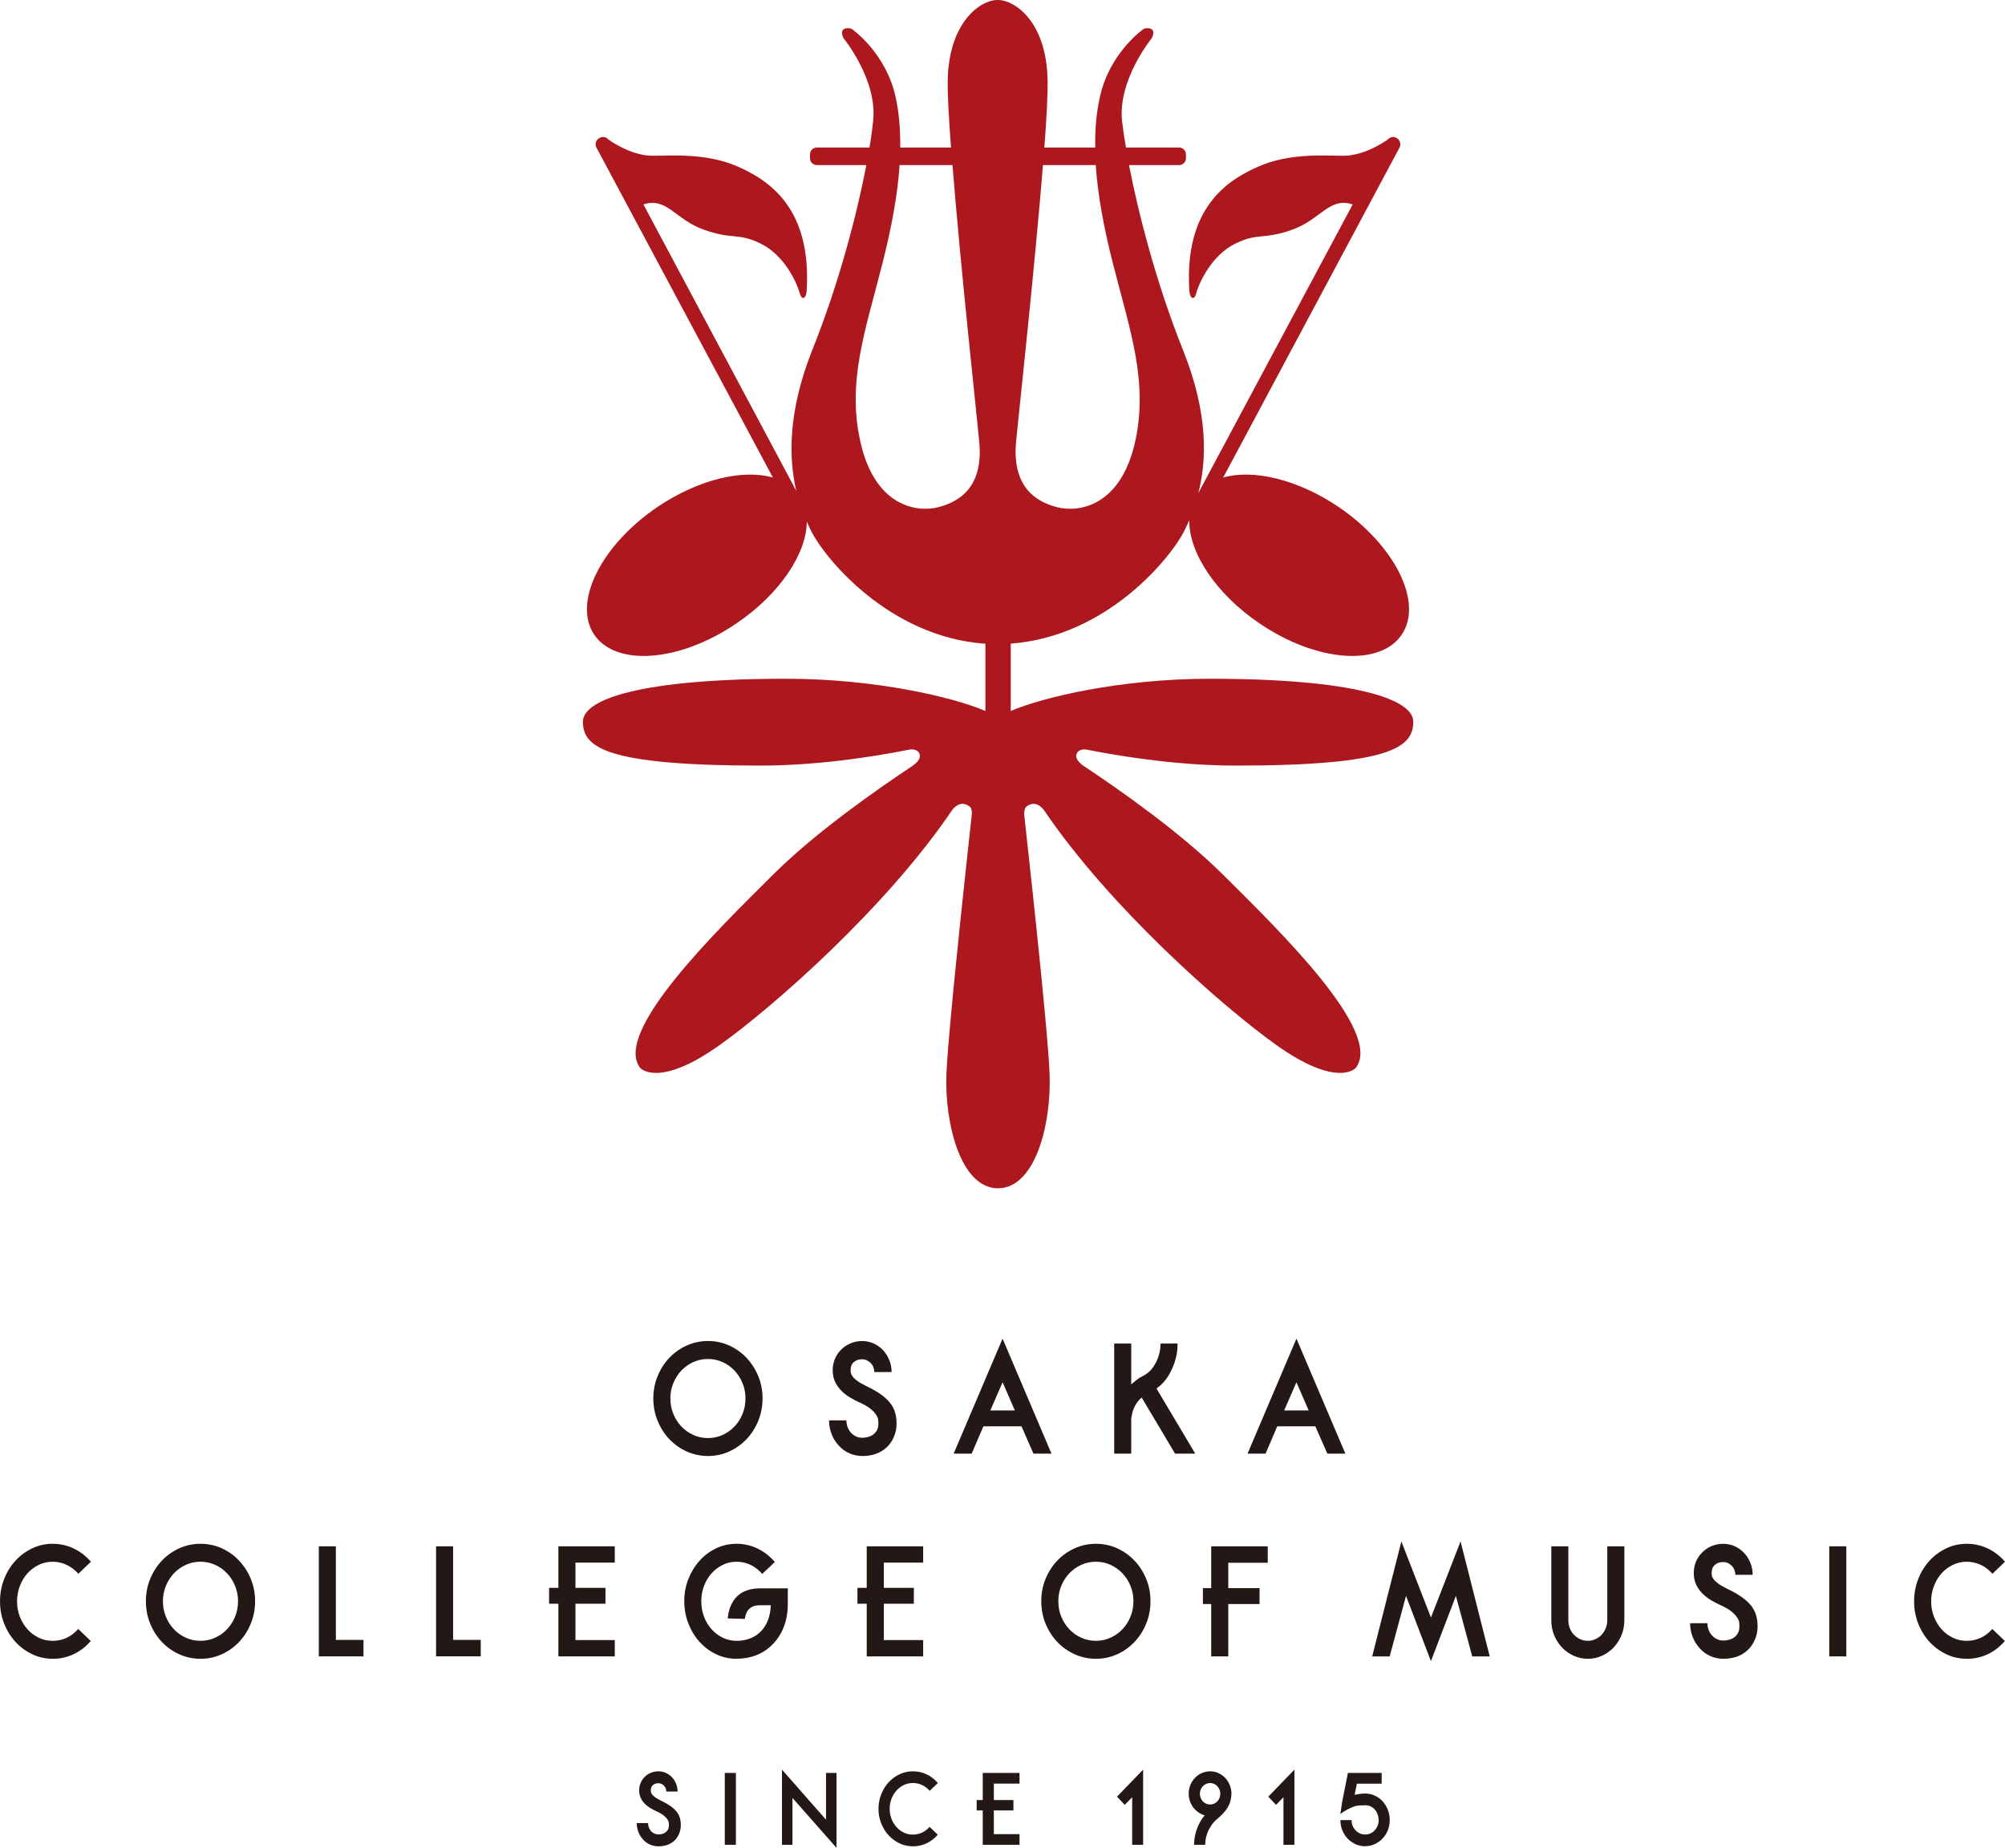 <?xml version="1.0" encoding="UTF-8"?><svg id="_レイヤー_2" xmlns="http://www.w3.org/2000/svg" width="120.652" height="111.185" viewBox="0 0 120.652 111.185"><defs><style>.cls-1{fill:#231815;}.cls-1,.cls-2{stroke-width:0px;}.cls-2{fill:#ad181f;}</style></defs><g id="_レイヤー_1-2"><g id="_本物ロゴ"><path class="cls-1" d="M42.604,87.606c-.452,0-.879-.09-1.28-.271s-.751-.429-1.048-.742c-.297-.313-.531-.68-.702-1.102-.174-.422-.26-.871-.26-1.349,0-.475.086-.923.26-1.343.171-.42.406-.785.702-1.098.297-.313.646-.56,1.048-.742.402-.18.828-.272,1.28-.272.453,0,.878.092,1.276.272.399.181.746.429,1.043.742.297.313.532.678.705,1.098.172.42.259.868.259,1.343,0,.477-.087.926-.259,1.349-.173.422-.407.79-.705,1.102-.297.313-.644.56-1.043.742-.398.181-.823.271-1.276.271ZM42.604,81.769c-.316,0-.611.063-.885.187-.276.124-.513.295-.717.51-.203.214-.365.465-.483.754-.12.289-.179.596-.179.923,0,.334.059.644.179.933.118.289.279.541.483.755.204.214.441.383.717.509.274.125.569.188.885.188.311,0,.604-.063.878-.188.274-.125.513-.295.716-.509.204-.214.365-.466.484-.755.119-.289.178-.599.178-.933,0-.327-.059-.634-.178-.923-.119-.289-.28-.54-.484-.754-.203-.215-.442-.385-.716-.51-.274-.124-.567-.187-.878-.187Z"/><path class="cls-1" d="M51.892,87.606c-.272,0-.53-.053-.776-.16-.245-.106-.463-.264-.649-.473-.186-.202-.329-.432-.429-.692-.099-.259-.148-.531-.148-.817h1.042c0,.149.027.288.077.416.05.128.119.237.203.329.086.093.186.166.302.22.115.054.242.081.377.081.09,0,.192-.011.3-.036.11-.025.215-.067.314-.13.1-.063.184-.15.251-.263s.102-.259.102-.438c0-.047-.004-.115-.013-.205-.008-.09-.048-.19-.119-.304-.069-.113-.185-.235-.343-.366-.159-.13-.384-.262-.679-.392-.169-.077-.347-.17-.53-.277-.185-.106-.354-.235-.509-.384-.156-.149-.286-.325-.391-.526-.104-.203-.16-.435-.166-.697-.006-.232.031-.456.11-.669.081-.215.198-.406.356-.572.165-.178.361-.316.587-.414.224-.099.466-.148.72-.148.243,0,.474.049.691.148.217.099.406.232.565.401.158.17.283.369.376.595.094.225.14.466.14.722h-1.043c0-.108-.019-.207-.055-.299-.036-.093-.09-.173-.157-.241-.068-.069-.146-.124-.234-.166-.087-.041-.181-.063-.283-.063-.231,0-.416.075-.551.224-.096.088-.144.241-.144.456,0,.035.004.082.012.137.009.057.041.125.099.206.056.081.146.168.271.263.124.095.302.199.534.313.351.167.642.332.878.495.234.164.422.335.567.514.146.178.248.37.31.576.063.205.093.43.093.673,0,.197-.02.374-.063.532-.043.157-.096.297-.161.419-.066.122-.136.229-.213.322-.076.092-.151.168-.224.227-.362.309-.828.464-1.399.464Z"/><path class="cls-1" d="M61.467,85.821h-2.291l-.705,1.642h-1.084l2.944-6.918,2.942,6.918h-1.085l-.72-1.642ZM61.069,84.866l-.737-1.696-.739,1.696h1.476Z"/><path class="cls-1" d="M70.711,87.464l-2.01-3.374c-.261.22-.441.503-.542.848-.024.077-.04.15-.051.218-.011.068-.022.133-.035.192v2.116h-1.026v-6.624h1.026v2.455c.097-.077.199-.162.31-.255.111-.092.231-.168.361-.227.271-.137.482-.314.631-.531.15-.217.26-.43.327-.638.068-.208.108-.391.119-.55.012-.157.018-.242.018-.253h1.026c0,.047-.008.17-.021.37-.015.199-.063.435-.144.706-.082.271-.211.553-.382.848-.173.295-.413.556-.725.781l2.332,3.919h-1.213Z"/><path class="cls-1" d="M79.149,85.821h-2.291l-.701,1.642h-1.085l2.942-6.918,2.944,6.918h-1.085l-.722-1.642ZM78.751,84.866l-.738-1.696-.737,1.696h1.475Z"/><path class="cls-1" d="M3.172,99.808c-.435,0-.845-.091-1.229-.272s-.721-.429-1.009-.742c-.289-.313-.517-.678-.683-1.098-.167-.42-.25-.867-.25-1.343s.083-.926.25-1.349c.166-.422.394-.79.683-1.102.288-.313.625-.559,1.009-.742.384-.181.795-.271,1.229-.271.441,0,.859.092,1.251.276.392.185.742.453,1.047.803l-.755.724c-.203-.231-.439-.41-.705-.535-.264-.125-.544-.188-.839-.188-.3,0-.579.063-.839.188-.26.125-.487.295-.679.509-.192.214-.344.468-.458.76-.113.291-.169.602-.169.929s.056.635.169.923c.113.289.265.54.458.754.192.216.419.385.679.51.26.125.539.187.839.187.295,0,.574-.061.836-.183.263-.122.496-.298.7-.531l.754.723c-.304.352-.653.618-1.043.8-.391.181-.806.272-1.247.272Z"/><path class="cls-1" d="M12.068,99.808c-.452,0-.879-.091-1.28-.272-.402-.181-.752-.429-1.047-.742-.296-.313-.531-.68-.704-1.102-.173-.422-.258-.872-.258-1.349,0-.475.085-.923.258-1.343.173-.419.408-.785.704-1.098.296-.313.646-.559,1.047-.742.401-.181.828-.271,1.28-.271.453,0,.878.09,1.277.271.399.183.747.429,1.042.742.297.313.533.679.705,1.098.173.42.259.868.259,1.343,0,.477-.086.926-.259,1.349-.172.422-.408.79-.705,1.102-.295.313-.644.56-1.042.742-.399.181-.824.272-1.277.272ZM12.068,93.968c-.317,0-.612.063-.886.188-.274.125-.513.295-.717.509-.203.214-.365.466-.483.755-.119.288-.179.597-.179.923,0,.334.061.645.179.933.118.289.279.54.483.754.204.216.443.385.717.51.274.125.568.187.886.187.311,0,.604-.062.878-.187.274-.124.513-.293.717-.51.203-.214.365-.465.483-.754.119-.288.179-.599.179-.933,0-.326-.061-.635-.179-.923-.118-.289-.279-.541-.483-.755-.204-.214-.443-.383-.717-.509-.274-.125-.567-.188-.878-.188Z"/><path class="cls-1" d="M19.184,99.664v-6.624h1.027v5.632h1.662v.991h-2.689Z"/><path class="cls-1" d="M26.24,99.664v-6.624h1.026v5.632h1.663v.991h-2.688Z"/><path class="cls-1" d="M34.628,94.022v1.518h1.806v.955h-1.806v2.187h2.366v.982h-3.392v-3.169h-.56v-.955h.56v-2.499h3.392v.981h-2.366Z"/><path class="cls-1" d="M44.322,99.808c-.436,0-.845-.091-1.225-.272-.383-.181-.714-.429-.996-.742-.285-.313-.509-.68-.675-1.102-.167-.422-.25-.872-.25-1.349,0-.475.083-.923.25-1.343.167-.419.391-.785.675-1.098.282-.313.613-.559.996-.742.381-.181.79-.271,1.225-.271.44,0,.86.094,1.26.285.398.19.747.462,1.046.813l-.764.714c-.203-.237-.436-.419-.7-.544-.263-.125-.544-.188-.843-.188-.295,0-.57.063-.827.188-.257.125-.482.295-.675.509-.192.214-.343.466-.454.755-.109.288-.165.597-.165.923,0,.334.056.645.165.933.111.289.262.54.454.754.193.216.418.385.675.51.258.125.533.187.827.187.305,0,.584-.049.835-.151.252-.101.467-.245.645-.432.178-.187.317-.413.416-.674.099-.262.154-.557.165-.885h-.636c-.39,0-.658.134-.798.402-.029.054-.049.104-.064.153-.013.046-.026.092-.038.133-.011.047-.02.092-.026.133l-1.027-.027c0-.011.004-.047.01-.106.006-.061.017-.131.035-.215.017-.083.041-.178.076-.286.034-.106.081-.214.144-.322.164-.302.389-.526.678-.669.288-.143.625-.214,1.009-.214h1.662v.936c0,.501-.077.955-.233,1.365-.156.411-.384.768-.683,1.072-.278.286-.602.502-.975.647-.373.146-.772.218-1.196.218Z"/><path class="cls-1" d="M53.184,94.022v1.518h1.807v.955h-1.807v2.187h2.367v.982h-3.395v-3.169h-.559v-.955h.559v-2.499h3.395v.981h-2.367Z"/><path class="cls-1" d="M65.95,99.808c-.454,0-.88-.091-1.281-.272-.402-.181-.751-.429-1.047-.742-.297-.313-.531-.68-.705-1.102-.173-.422-.258-.872-.258-1.349,0-.475.085-.923.258-1.343.174-.419.408-.785.705-1.098.297-.313.645-.559,1.047-.742.401-.181.828-.271,1.281-.271.45,0,.876.09,1.276.271.399.183.746.429,1.043.742.296.313.532.679.703,1.098.174.42.259.868.259,1.343,0,.477-.085.926-.259,1.349-.171.422-.408.79-.703,1.102-.297.313-.644.56-1.043.742-.4.181-.826.272-1.276.272ZM65.95,93.968c-.318,0-.613.063-.887.188-.274.125-.513.295-.717.509-.204.214-.365.466-.484.755-.118.288-.177.597-.177.923,0,.334.059.645.177.933.119.289.28.54.484.754.204.216.442.385.717.51.274.125.569.187.887.187.31,0,.602-.062.876-.187.274-.124.513-.293.717-.51.204-.214.365-.465.484-.754.118-.288.178-.599.178-.933,0-.326-.06-.635-.178-.923-.119-.289-.28-.541-.484-.755-.204-.214-.442-.383-.717-.509-.274-.125-.566-.188-.876-.188Z"/><path class="cls-1" d="M73.913,94.031v1.527h1.882v.955h-1.882v3.151h-1.027v-3.151h-.501v-.955h.501v-2.517h3.401v.99h-2.374Z"/><path class="cls-1" d="M84.608,96.023l-.983,3.642h-1.052l1.755-6.918,1.78,4.579,1.782-4.579,1.755,6.918h-1.052l-.984-3.642-1.502,3.927-1.5-3.927Z"/><path class="cls-1" d="M95.553,99.808c-.307,0-.593-.062-.859-.184-.267-.121-.499-.286-.696-.495-.198-.207-.356-.451-.473-.731-.117-.28-.174-.581-.174-.902v-4.455h1.025v4.448c0,.171.03.334.09.486.061.15.143.281.251.391.108.11.232.198.373.263.142.066.295.098.458.098.158,0,.31-.031.455-.098.142-.065.268-.153.373-.263.104-.11.187-.241.25-.391.062-.152.093-.315.093-.486v-4.448h1.027v4.455c0,.32-.06.622-.176.902-.116.28-.273.524-.47.731-.199.21-.432.374-.698.495-.267.122-.549.184-.849.184Z"/><path class="cls-1" d="M103.705,99.808c-.27,0-.529-.053-.775-.161-.245-.106-.462-.263-.649-.473-.187-.203-.328-.432-.428-.692-.099-.259-.149-.531-.149-.815h1.043c0,.148.026.286.077.414.05.128.119.239.203.33.086.092.186.165.302.218.115.053.241.081.375.081.092,0,.192-.012.302-.037.11-.022.214-.066.314-.129s.183-.15.251-.263c.067-.113.101-.259.101-.438,0-.047-.005-.115-.012-.205-.008-.09-.048-.189-.119-.304-.072-.112-.186-.234-.343-.366-.159-.13-.385-.261-.68-.393-.169-.076-.345-.169-.529-.276-.185-.108-.354-.235-.51-.384-.155-.149-.286-.324-.391-.526-.104-.203-.159-.435-.165-.697-.006-.231.03-.455.111-.67.078-.213.198-.404.355-.571.165-.178.361-.316.586-.416.226-.097.466-.146.721-.146.243,0,.473.048.691.146.217.1.406.233.563.402.158.17.285.367.377.594.094.226.14.468.14.724h-1.043c0-.108-.019-.207-.055-.299-.038-.092-.09-.173-.157-.241-.068-.068-.146-.123-.233-.166-.088-.041-.184-.062-.285-.062-.233,0-.416.073-.552.223-.095.09-.143.241-.143.455,0,.036.003.082.012.139.008.056.041.124.099.205.055.081.146.168.27.263s.304.199.535.314c.351.166.643.33.877.495.234.164.425.335.569.513.143.178.246.371.309.576.062.205.093.429.093.673,0,.197-.021.374-.064.532-.041.158-.096.297-.161.419-.065.122-.136.23-.212.323-.076.092-.151.167-.225.227-.362.309-.828.464-1.4.464Z"/><path class="cls-1" d="M110.076,99.664v-6.624h1.027v6.624h-1.027Z"/><path class="cls-1" d="M118.354,99.808c-.436,0-.846-.091-1.23-.272-.384-.181-.72-.429-1.009-.742-.288-.313-.515-.678-.683-1.098-.166-.42-.25-.867-.25-1.343s.084-.926.25-1.349c.168-.422.395-.79.683-1.102.289-.313.625-.559,1.009-.742.384-.181.794-.271,1.23-.271.441,0,.858.092,1.252.276.392.185.742.453,1.046.803l-.755.724c-.204-.231-.438-.41-.703-.535-.267-.125-.547-.188-.84-.188-.299,0-.579.063-.84.188-.259.125-.485.295-.678.509-.193.214-.345.468-.458.76-.113.291-.17.602-.17.929s.057.635.17.923c.113.289.265.54.458.754.193.216.419.385.678.51.261.125.541.187.84.187.293,0,.572-.061.836-.183.262-.122.495-.298.699-.531l.755.723c-.306.352-.652.618-1.043.8-.39.181-.805.272-1.247.272Z"/><path class="cls-1" d="M39.623,111.092c-.177,0-.346-.035-.506-.104-.16-.071-.301-.174-.423-.309-.122-.132-.215-.282-.279-.451-.066-.169-.098-.347-.098-.533h.681c0,.097.017.187.05.271.034.083.078.155.133.215.055.062.121.108.196.143.076.035.158.053.246.053.059,0,.124-.008.195-.024.073-.017.142-.044.206-.084.064-.041.119-.099.164-.171.044-.074.066-.17.066-.287,0-.031-.002-.075-.007-.134-.006-.057-.032-.123-.077-.197-.047-.074-.121-.155-.225-.24-.104-.084-.251-.17-.443-.255-.111-.05-.226-.112-.345-.18-.121-.071-.231-.155-.333-.251-.101-.097-.186-.212-.254-.344-.068-.132-.104-.283-.109-.455-.003-.151.021-.297.073-.436.051-.14.129-.265.232-.373.107-.118.234-.207.382-.271.148-.065.304-.096.47-.096.159,0,.309.031.45.096.143.064.265.151.369.261.104.111.186.241.246.389.061.147.091.305.091.47h-.68c0-.069-.012-.134-.036-.194-.025-.06-.058-.113-.102-.158-.045-.045-.096-.079-.152-.108-.057-.028-.12-.04-.186-.04-.151,0-.271.048-.36.146-.062.057-.095.157-.095.297,0,.022.003.054.008.09.006.037.027.082.064.134.038.052.096.11.177.171.081.063.197.13.348.205.229.108.42.216.574.323.152.106.276.218.371.335.094.116.162.242.202.375.04.134.061.281.061.44,0,.129-.013.244-.042.347-.027.103-.063.194-.105.273-.042.079-.088.15-.138.209-.05.059-.099.11-.147.149-.236.202-.541.302-.913.302Z"/><path class="cls-1" d="M43.614,110.999v-4.323h.669v4.323h-.669Z"/><path class="cls-1" d="M47.687,108.18v2.819h-.631v-4.521l2.65,3.012v-2.814h.631v4.509l-2.649-3.005Z"/><path class="cls-1" d="M54.936,111.092c-.284,0-.552-.059-.803-.177-.251-.119-.47-.28-.659-.484-.188-.204-.337-.442-.445-.717-.11-.273-.165-.566-.165-.876,0-.311.055-.604.165-.88.108-.276.256-.515.445-.719.188-.204.408-.365.659-.484s.519-.177.803-.177c.288,0,.56.059.817.18.257.121.484.295.682.525l-.491.47c-.133-.151-.287-.268-.459-.35-.175-.081-.356-.121-.549-.121-.196,0-.378.04-.548.121-.169.082-.317.193-.442.333-.127.139-.225.305-.299.494-.074.192-.11.393-.11.607,0,.213.036.413.11.603.074.188.173.352.299.492.125.14.273.251.442.332.17.083.352.123.548.123.193,0,.374-.04.546-.119.171-.08.324-.196.457-.347l.493.472c-.201.23-.427.403-.682.522-.253.118-.525.177-.813.177Z"/><path class="cls-1" d="M59.805,107.318v.99h1.178v.623h-1.178v1.427h1.545v.641h-2.213v-2.068h-.365v-.623h.365v-1.632h2.213v.642h-1.545Z"/><path class="cls-1" d="M68.129,110.999v-2.861l-.448.46-.466-.495,1.573-1.625v4.521h-.659Z"/><path class="cls-1" d="M74.1,107.924c0,.123-.013.239-.039.343-.018.096-.047.193-.085.286-.039.093-.09.187-.152.282s-.14.19-.232.288c-.092.097-.204.201-.333.309-.155.132-.281.271-.376.417-.095.146-.171.288-.224.428-.054.14-.09.273-.109.4-.018.125-.027.233-.027.323h-.671c0-.101.01-.221.026-.358.017-.138.049-.286.095-.442.047-.157.112-.318.195-.484.084-.165.194-.327.326-.486-.136-.039-.263-.099-.38-.18-.116-.082-.22-.18-.307-.295-.086-.114-.155-.242-.203-.382-.048-.14-.073-.289-.073-.447,0-.187.035-.362.101-.525.067-.162.159-.306.276-.428.116-.122.254-.218.412-.289.157-.069.325-.104.502-.104.165,0,.322.03.467.093.146.063.276.148.39.255.115.11.208.237.28.385s.117.305.136.472h.006v.141ZM72.203,107.929c0,.09.016.175.049.254.034.08.078.148.132.206.056.058.12.104.197.138.075.032.156.049.241.049.14,0,.265-.047.375-.138.112-.091.184-.207.216-.346.011-.071.017-.144.017-.221-.008-.082-.029-.159-.064-.231-.035-.072-.078-.134-.132-.186-.054-.053-.117-.095-.188-.125-.073-.033-.147-.046-.224-.046-.085,0-.166.017-.241.051-.077.035-.141.082-.197.14-.054.058-.099.125-.132.204-.034.077-.049.16-.049.25Z"/><path class="cls-1" d="M77.233,110.999v-2.861l-.448.46-.465-.495,1.572-1.625v4.521h-.659Z"/><path class="cls-1" d="M82.152,111.087c-.207,0-.4-.041-.581-.122-.18-.083-.339-.196-.476-.338-.137-.144-.243-.31-.32-.501-.077-.19-.116-.394-.116-.612h.67c0,.121.021.233.064.338.041.104.1.196.177.277.075.08.162.141.263.186.099.045.205.066.32.066.11,0,.215-.021.314-.066.097-.044.183-.106.256-.186.074-.079.132-.171.174-.276.043-.105.064-.216.064-.336,0-.109-.017-.216-.053-.323-.035-.106-.086-.203-.155-.288-.068-.085-.152-.153-.252-.206-.1-.052-.215-.078-.348-.078-.14,0-.254.004-.344.011-.087.009-.165.02-.229.036-.065.016-.122.034-.169.055-.048.021-.1.044-.155.067-.071.031-.14.066-.211.105-.069.038-.134.077-.194.115-.066.044-.131.088-.194.134l.11-.739.345-1.731h2.031v.647h-1.49l-.138.669c.084-.015.181-.031.292-.048.112-.018.225-.027.344-.027.207,0,.399.041.578.125.18.083.336.196.467.339.133.145.237.314.317.507.076.195.115.404.115.629,0,.21-.037.41-.111.6-.073.189-.18.36-.322.506-.14.147-.299.261-.477.341-.18.081-.369.12-.568.12Z"/><path class="cls-2" d="M65.345,45.096c2.617.519,5.862.969,9.035.969,9.381,0,10.665-1.129,10.665-2.64,0-1.363-3.555-2.585-12.243-2.585-5.388,0-10.075,1.119-11.979,1.939v-4.055c5.79-.412,9.688-5.198,10.489-6.871.082-.17.164-.35.254-.548-.031,1.924,1.582,4.417,4.232,6.208,3.411,2.322,7.244,2.612,8.549.678,1.313-1.932-.393-5.371-3.794-7.687-2.47-1.669-5.147-2.288-6.947-1.771l10.609-19.849c.105-.204.03-.478-.178-.584-.184-.11-.412-.049-.543.105-.419.291-1.517.968-2.667.968-1.065,0-3.208-.187-5.1.646-1.902.835-4.477,2.508-4.157,7.502.033.288.114.409.226.409.134,0,.208-.356.208-.356.147-.516.882-2.212,2.337-2.916,1.365-.674,1.677-.213,3.424-.839,1.73-.618,2.211-1.979,3.634-1.519l-9.286,17.361c.5-1.955.61-4.748-.906-8.55-1.643-4.1-2.705-8.279-3.268-11.179h3.013c.229,0,.414-.184.414-.412v-.233c0-.223-.186-.41-.414-.41h-3.199c-.108-.626-.183-1.177-.235-1.622-.245-2.477,1.788-4.952,1.788-4.952,0,0,.408-.736-.46-.584,0,0-2.082,1.42-2.667,4.152-.206.939-.297,1.939-.271,3.005h-3.065c.14-1.796.215-3.254.195-4.063-.064-3.501-1.964-4.813-2.99-4.813h-.031c-1.014,0-2.912,1.313-2.987,4.813-.019.809.065,2.267.196,4.063h-3.055c.012-1.066-.066-2.067-.269-3.005-.588-2.732-2.676-4.152-2.676-4.152-.866-.152-.464.584-.464.584,0,0,2.035,2.476,1.782,4.952-.044.445-.115.996-.224,1.622h-3.17c-.222,0-.408.187-.408.41v.233c0,.228.186.412.408.412h2.983c-.558,2.9-1.625,7.079-3.275,11.179-1.465,3.717-1.395,6.488-.942,8.423l-9.198-17.234c1.415-.46,1.899.901,3.63,1.519,1.752.626,2.062.165,3.425.839,1.451.703,2.189,2.399,2.329,2.916,0,0,.09.356.22.356.104,0,.187-.121.218-.409.318-4.994-2.255-6.667-4.152-7.502-1.898-.833-4.045-.646-5.101-.646-1.153,0-2.237-.677-2.665-.968-.125-.155-.357-.215-.543-.105-.22.105-.301.38-.186.584l10.616,19.849c-1.794-.517-4.47.102-6.947,1.771-3.408,2.315-5.11,5.754-3.804,7.687,1.317,1.935,5.146,1.644,8.552-.678,2.612-1.761,4.231-4.212,4.238-6.124.072.158.143.321.213.464.8,1.68,4.718,6.482,10.536,6.881v4.045c-1.909-.82-6.588-1.939-11.996-1.939-8.693,0-12.224,1.222-12.224,2.585,0,1.511,1.281,2.64,10.666,2.64,3.169,0,6.417-.45,9.019-.969.176-.021.435.019.539.197.153.267-.039.531-.339.747h.012c-2.245,1.489-5.905,4.045-8.451,6.584-3.363,3.343-9.672,9.481-7.998,11.636,0,0,1.097,1.256,4.812-1.401,3.264-2.334,10.015-8.281,13.982-14.15v.011s.318-.482.792-.319c.336.119.389.293.365.616-.45,4.119-1.055,9.729-1.345,13.136-.02.221-.037.426-.053.623-.017.199-.04.384-.046.571-.036.532-.072.973-.082,1.284-.108,3.037.882,6.867,3.101,6.867,2.236,0,3.223-3.83,3.108-6.867-.072-2.165-.925-10.18-1.527-15.614-.003-.323.036-.497.373-.616.474-.162.791.319.791.319v-.011c3.964,5.869,10.718,11.816,13.979,14.15,3.722,2.657,4.804,1.401,4.804,1.401,1.698-2.155-4.629-8.294-7.987-11.636-2.562-2.539-6.206-5.096-8.453-6.584h.006c-.291-.216-.483-.481-.329-.747.101-.178.362-.218.532-.197ZM65.937,9.931c.118,1.792.481,3.76,1.043,5.96,1.019,4.008,2.175,7.176,1.281,10.887-.915,3.725-3.391,4.071-4.667,3.735-1.271-.329-2.696-1.223-2.452-3.923.19-1.96,1.141-10.672,1.618-16.659h3.177ZM56.48,30.513c-1.268.336-3.749-.01-4.659-3.735-.91-3.711.254-6.879,1.27-10.887.559-2.2.927-4.168,1.042-5.96h3.183c.475,5.987,1.423,14.699,1.612,16.659.254,2.7-1.177,3.593-2.448,3.923Z"/></g></g></svg>